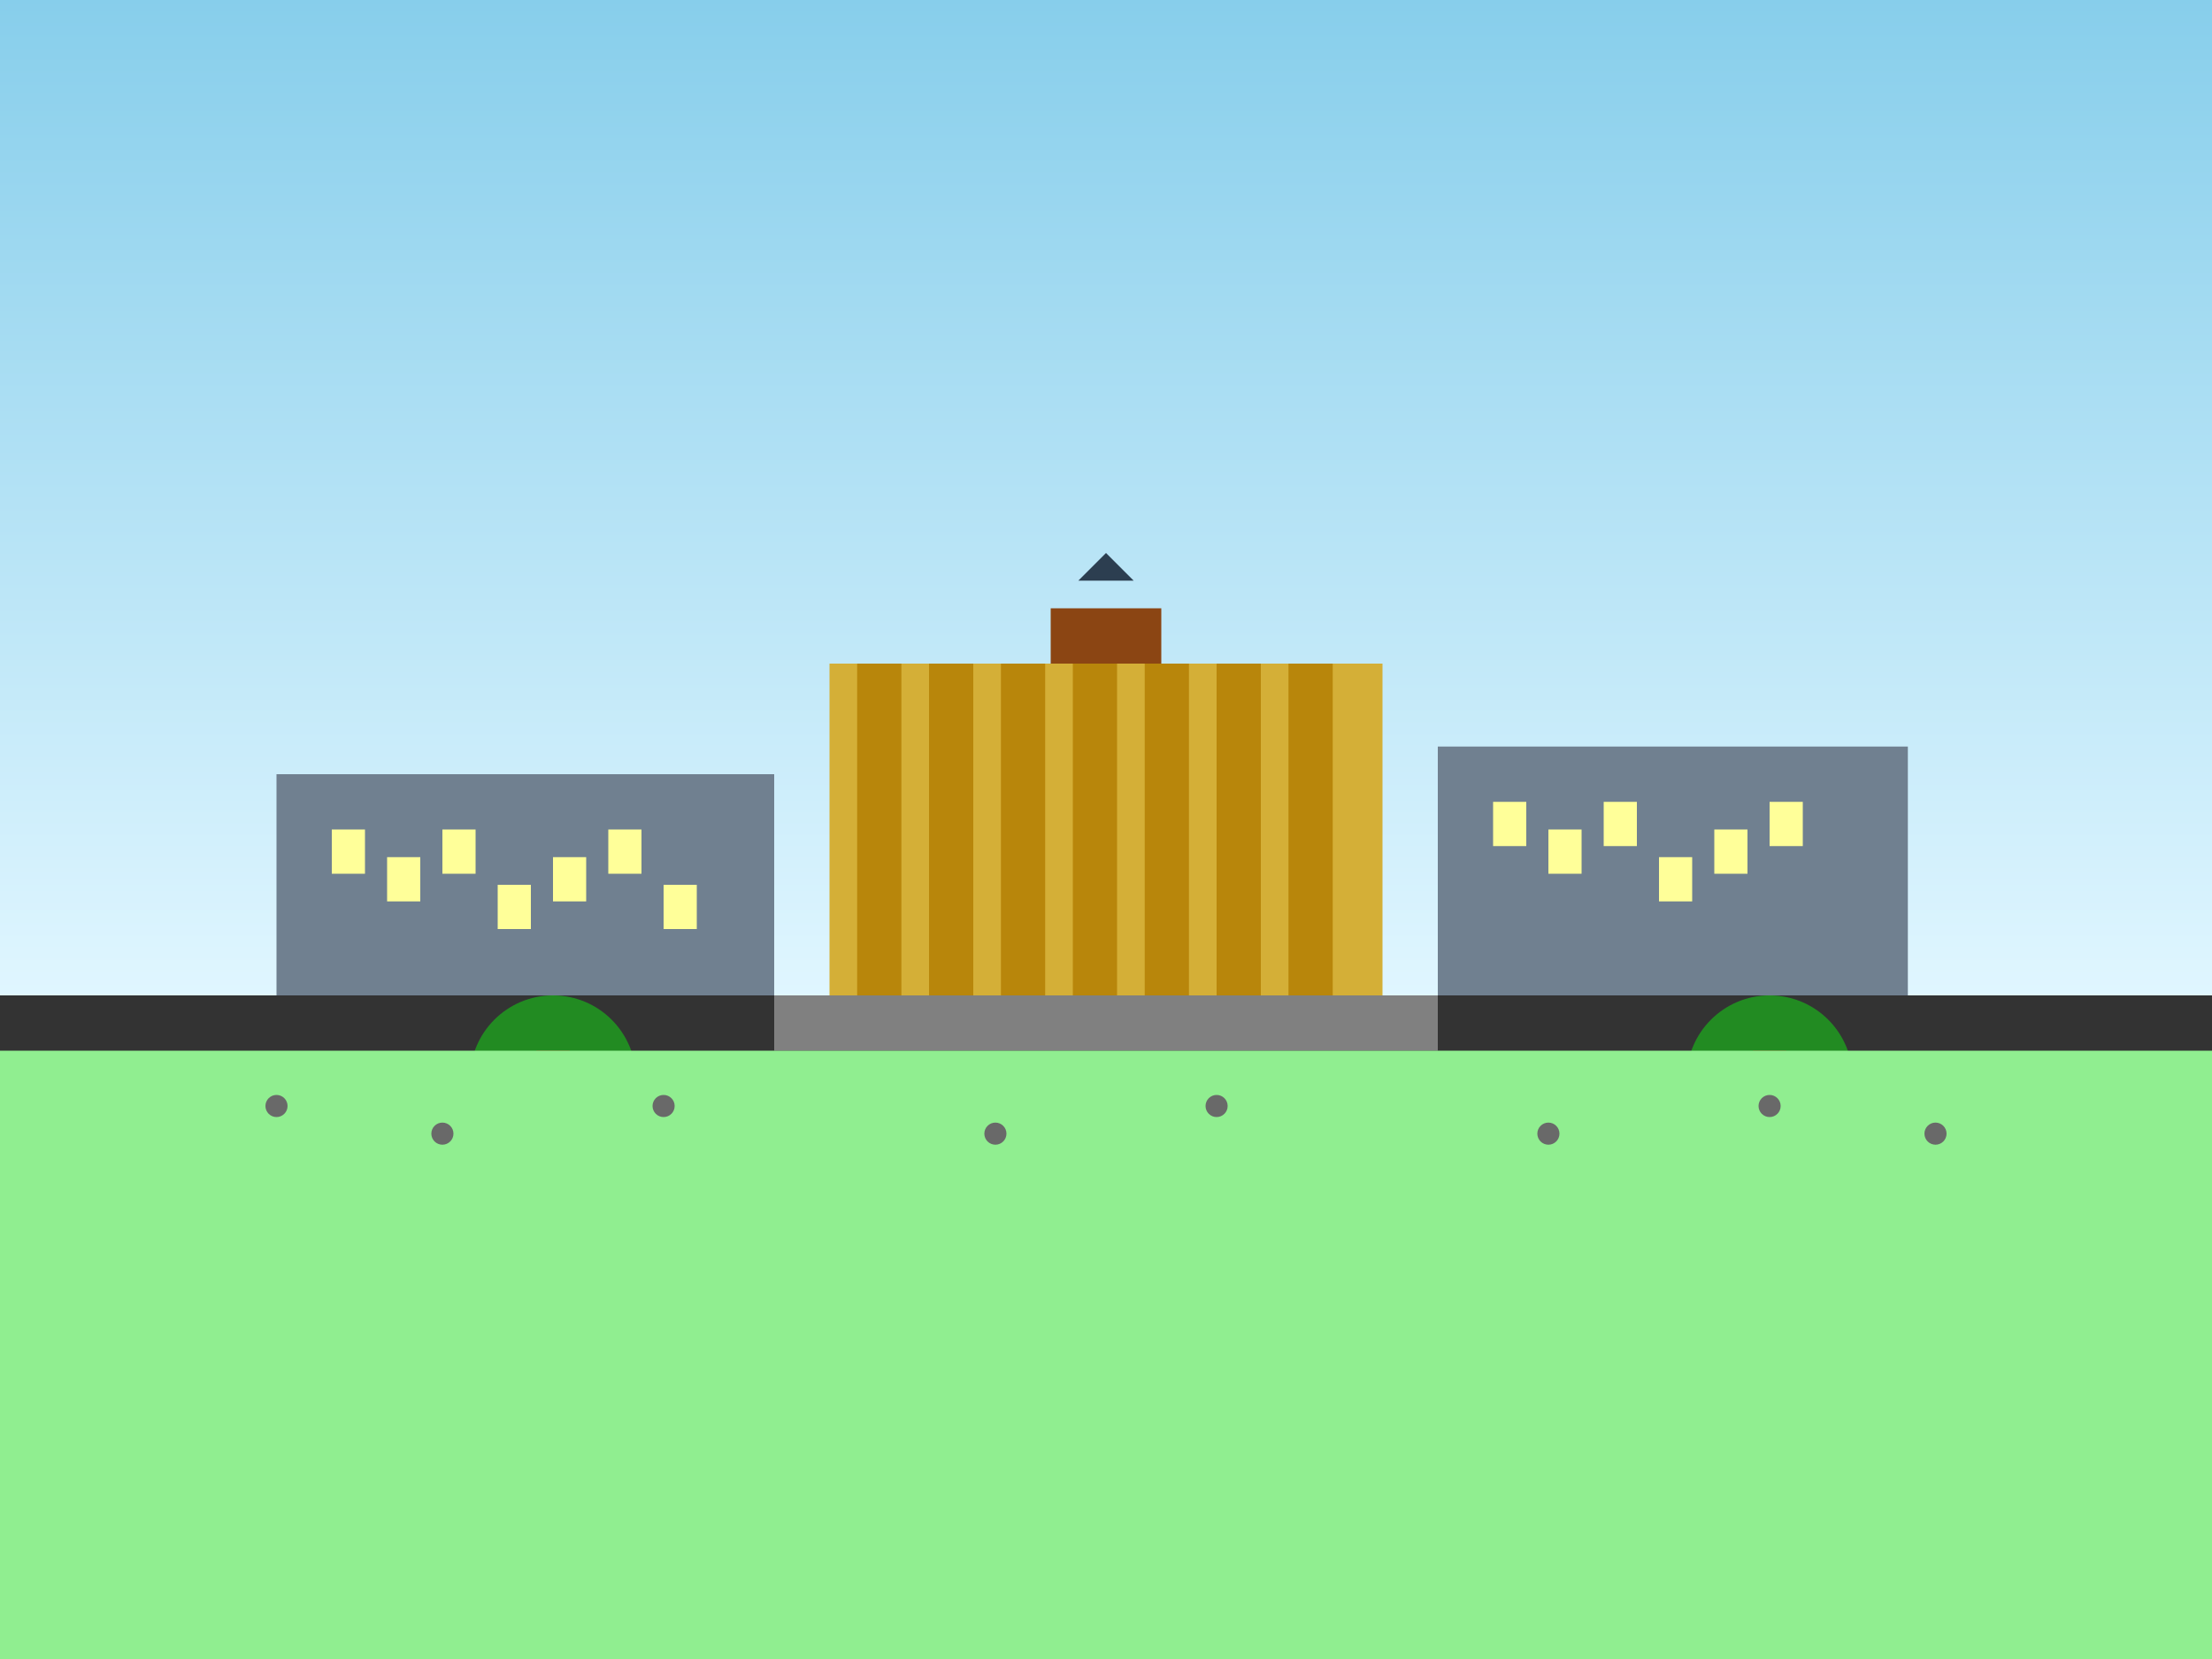 <svg width="400" height="300" viewBox="0 0 400 300" fill="none" xmlns="http://www.w3.org/2000/svg">
  <rect x="0" y="0" width="400" height="300" fill="#333333" stroke="none"/>
  <!-- Sky background -->
  <rect width="400" height="180" fill="url(#skyGradient2)"/>
  
  <!-- Brandenburg Gate -->
  <rect x="150" y="120" width="100" height="60" fill="#d4af37"/>
  
  <!-- Columns -->
  <rect x="155" y="120" width="8" height="60" fill="#b8860b"/>
  <rect x="168" y="120" width="8" height="60" fill="#b8860b"/>
  <rect x="181" y="120" width="8" height="60" fill="#b8860b"/>
  <rect x="194" y="120" width="8" height="60" fill="#b8860b"/>
  <rect x="207" y="120" width="8" height="60" fill="#b8860b"/>
  <rect x="220" y="120" width="8" height="60" fill="#b8860b"/>
  <rect x="233" y="120" width="8" height="60" fill="#b8860b"/>
  
  <!-- Quadriga (chariot on top) -->
  <rect x="190" y="110" width="20" height="10" fill="#8b4513"/>
  <polygon points="195,105 200,100 205,105" fill="#2c3e50"/>
  
  <!-- Base platform -->
  <rect x="140" y="180" width="120" height="10" fill="#808080"/>
  
  <!-- Surrounding buildings -->
  <rect x="50" y="140" width="90" height="40" fill="#708090"/>
  <rect x="260" y="135" width="85" height="45" fill="#708090"/>
  
  <!-- Windows on buildings -->
  <rect x="60" y="150" width="6" height="8" fill="#ffff99"/>
  <rect x="70" y="155" width="6" height="8" fill="#ffff99"/>
  <rect x="80" y="150" width="6" height="8" fill="#ffff99"/>
  <rect x="90" y="160" width="6" height="8" fill="#ffff99"/>
  <rect x="100" y="155" width="6" height="8" fill="#ffff99"/>
  <rect x="110" y="150" width="6" height="8" fill="#ffff99"/>
  <rect x="120" y="160" width="6" height="8" fill="#ffff99"/>
  
  <rect x="270" y="145" width="6" height="8" fill="#ffff99"/>
  <rect x="280" y="150" width="6" height="8" fill="#ffff99"/>
  <rect x="290" y="145" width="6" height="8" fill="#ffff99"/>
  <rect x="300" y="155" width="6" height="8" fill="#ffff99"/>
  <rect x="310" y="150" width="6" height="8" fill="#ffff99"/>
  <rect x="320" y="145" width="6" height="8" fill="#ffff99"/>
  
  <!-- Trees -->
  <circle cx="100" cy="195" r="15" fill="#228b22"/>
  <rect x="97" y="190" width="6" height="20" fill="#8b4513"/>
  
  <circle cx="320" cy="195" r="15" fill="#228b22"/>
  <rect x="317" y="190" width="6" height="20" fill="#8b4513"/>
  
  <!-- Ground -->
  <rect x="0" y="190" width="400" height="110" fill="#90ee90"/>
  
  <!-- Cobblestone pattern -->
  <circle cx="50" cy="200" r="2" fill="#696969"/>
  <circle cx="80" cy="205" r="2" fill="#696969"/>
  <circle cx="120" cy="200" r="2" fill="#696969"/>
  <circle cx="180" cy="205" r="2" fill="#696969"/>
  <circle cx="220" cy="200" r="2" fill="#696969"/>
  <circle cx="280" cy="205" r="2" fill="#696969"/>
  <circle cx="320" cy="200" r="2" fill="#696969"/>
  <circle cx="350" cy="205" r="2" fill="#696969"/>
  
  <defs>
    <linearGradient id="skyGradient2" x1="0%" y1="0%" x2="0%" y2="100%">
      <stop offset="0%" style="stop-color:#87CEEB;stop-opacity:1" />
      <stop offset="100%" style="stop-color:#E0F6FF;stop-opacity:1" />
    </linearGradient>
  </defs>
</svg>
